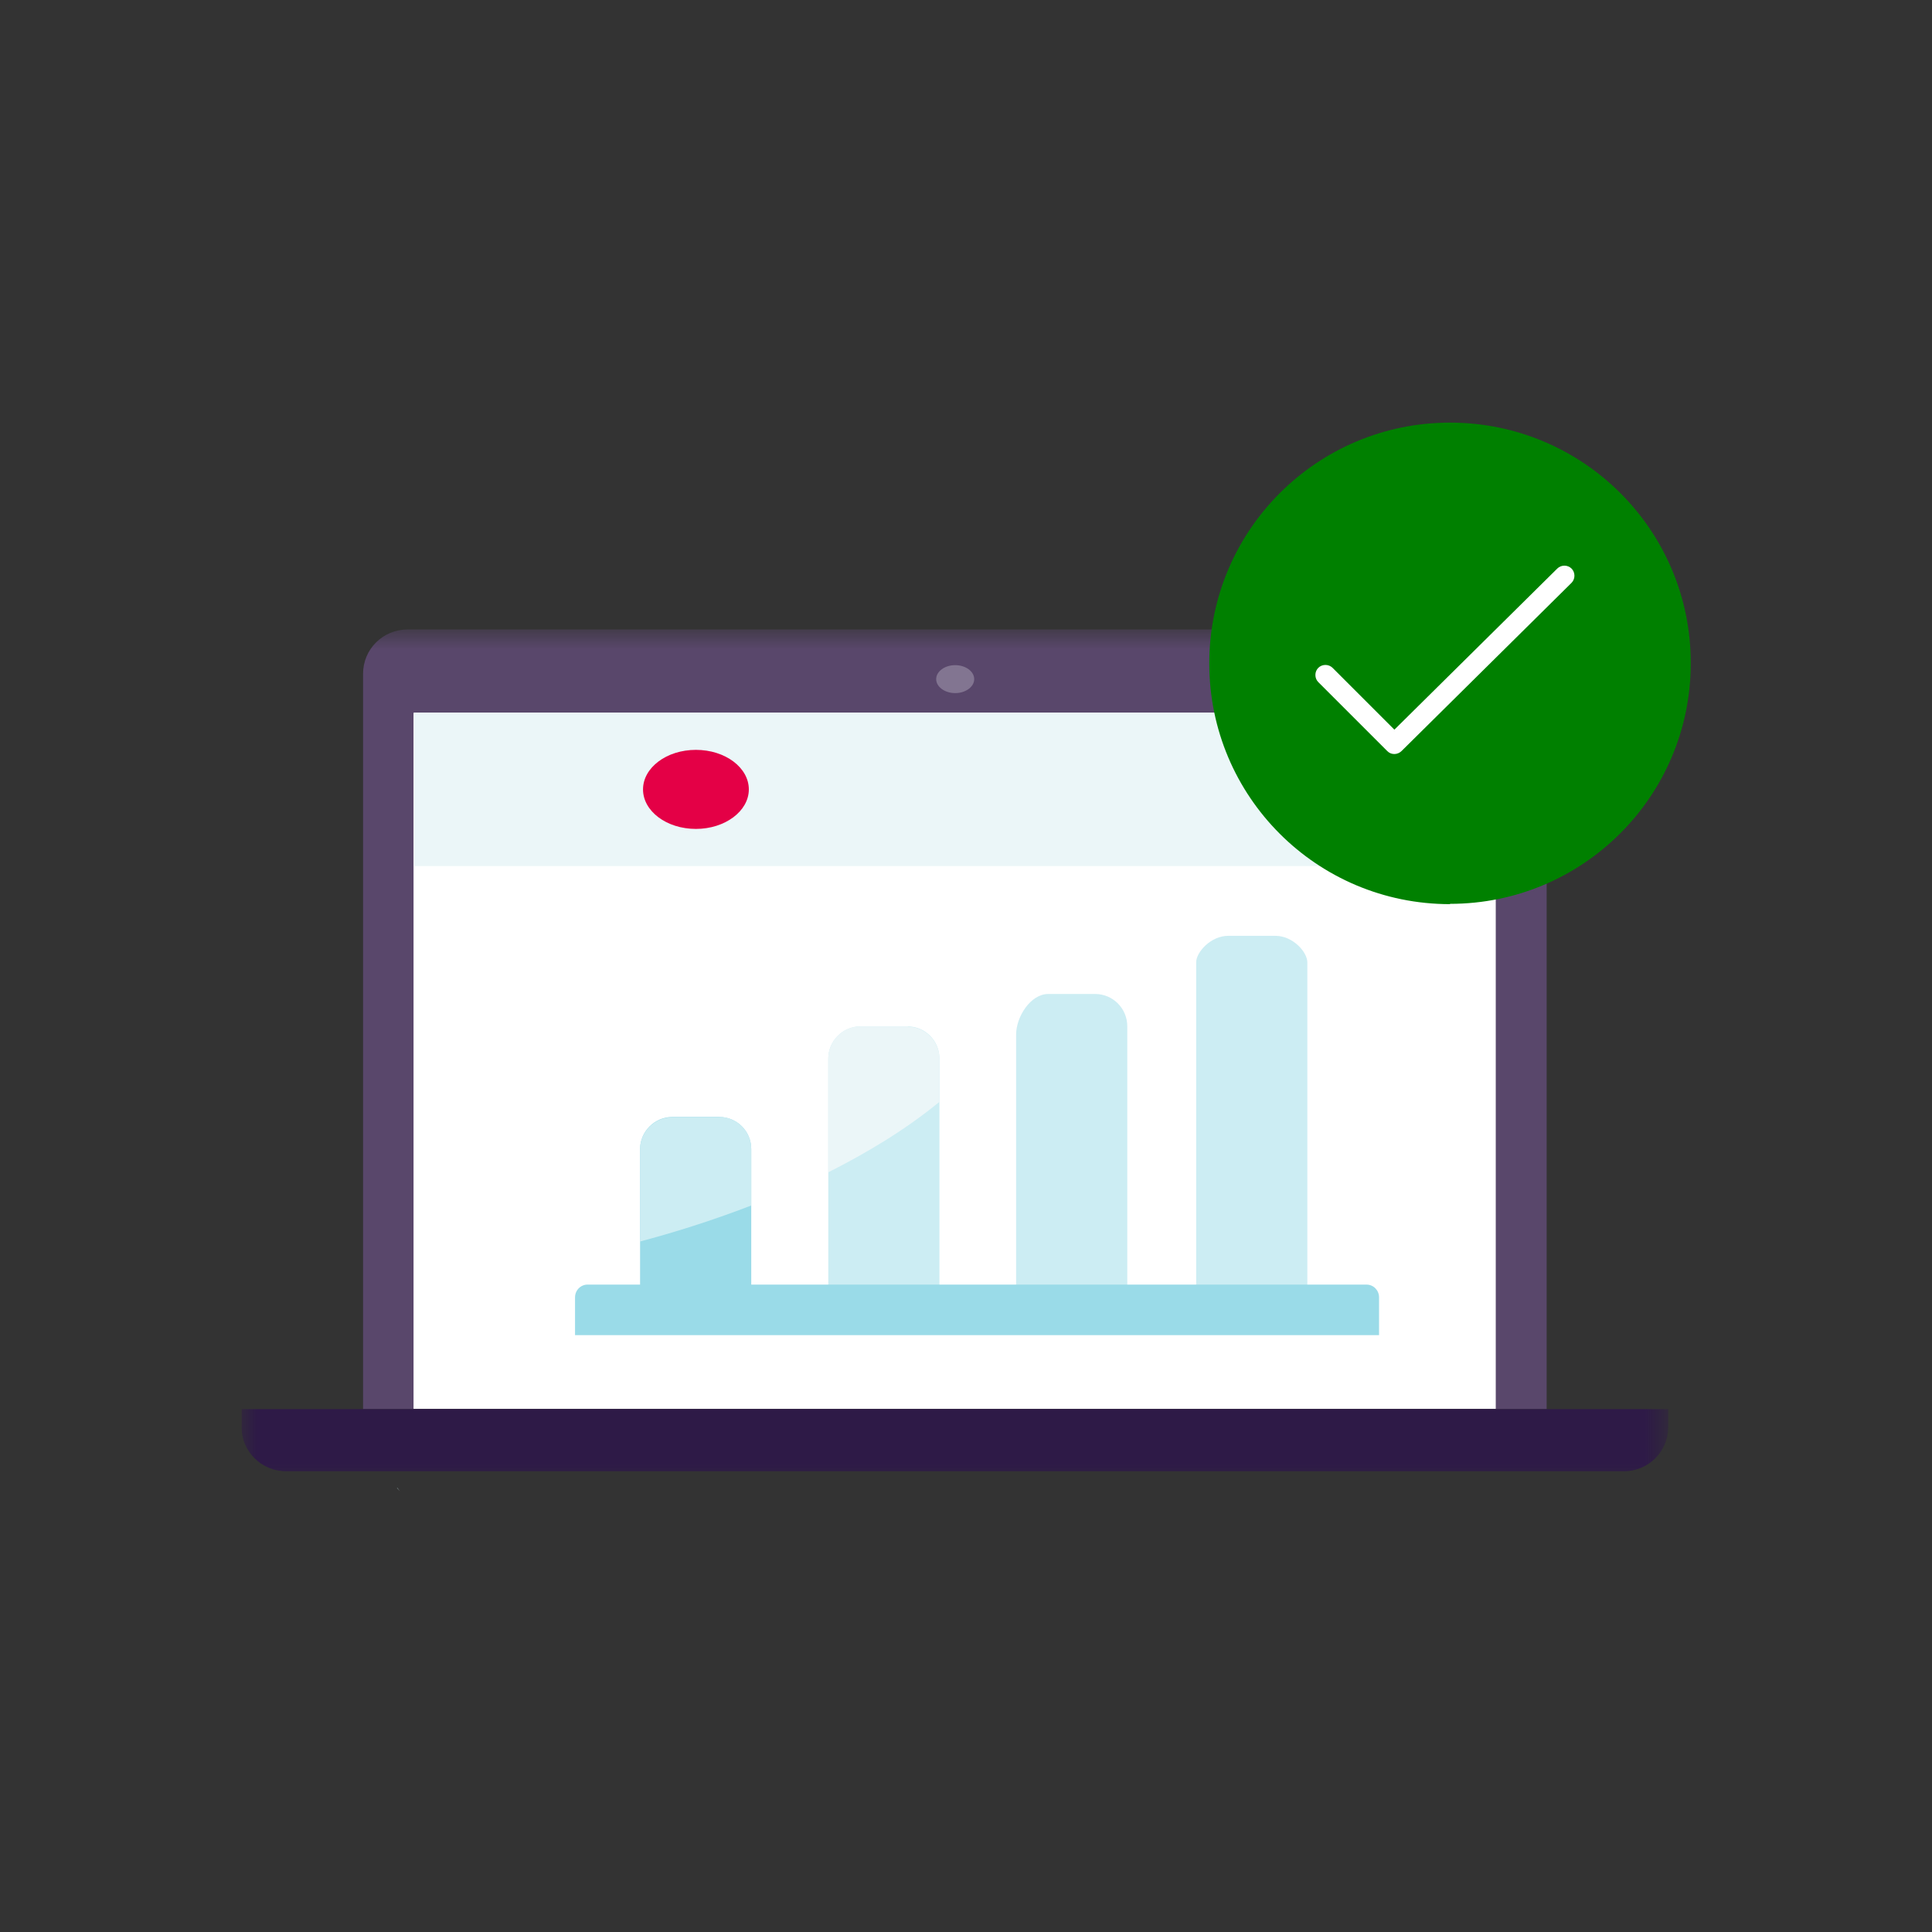 <svg width="64" height="64" viewBox="0 0 64 64" fill="none" xmlns="http://www.w3.org/2000/svg">
<rect x="0" y="0" width="64" height="64" fill="#333333" stroke="none"/>
<g clip-path="url(#clip0_1535_22866)">
<mask id="mask0_1535_22866" style="mask-type:luminance" maskUnits="userSpaceOnUse" x="8" y="20" width="48" height="30">
<path d="M55.261 20.852H8V49.406H55.261V20.852Z" fill="white"/>
</mask>
<g mask="url(#mask0_1535_22866)">
<path d="M13.485 20.852H49.758C50.575 20.852 51.235 21.512 51.235 22.32V46.679H12.027V22.32C12.027 21.502 12.687 20.852 13.504 20.852H13.494H13.485Z" fill="#59476B"/>
<path d="M49.559 23.609H13.699V46.669H49.549V23.609H49.559Z" fill="white"/>
<path d="M49.539 23.609H13.719V28.69H49.529V23.609H49.539Z" fill="#EBF6F8"/>
<path d="M23.053 27.459C24.018 27.459 24.806 26.869 24.806 26.15C24.806 25.431 24.028 24.84 23.053 24.84C22.079 24.84 21.301 25.431 21.301 26.15C21.301 26.869 22.079 27.459 23.053 27.459Z" fill="#E40046"/>
<path d="M13.148 49.288C13.148 49.288 13.178 49.328 13.247 49.396C13.217 49.357 13.188 49.318 13.168 49.288H13.148Z" fill="#CCEDF3"/>
<path d="M31.642 22.96C31.986 22.96 32.272 22.753 32.272 22.497C32.272 22.241 31.986 22.034 31.642 22.034C31.297 22.034 31.012 22.241 31.012 22.497C31.012 22.753 31.297 22.96 31.642 22.96Z" fill="#827591"/>
<path d="M8 46.679H55.261V47.28C55.261 48.087 54.602 48.737 53.794 48.737H9.477C8.66 48.737 8 48.077 8 47.27V46.679Z" fill="#2E1A47"/>
<path d="M30.076 34H28.501C27.92 34 27.438 34.483 27.438 35.063V43H31.12V35.063C31.12 34.473 30.647 34 30.057 34H30.076Z" fill="#CCEDF3"/>
<path d="M23.842 37H22.267C21.686 37 21.203 37.483 21.203 38.063V43.804H24.886V38.063C24.886 37.473 24.413 37 23.822 37H23.842Z" fill="#9ADBE8"/>
<path d="M23.842 37.01H22.267C21.686 37.01 21.203 37.492 21.203 38.073V41.126C22.286 40.84 23.556 40.446 24.886 39.934V38.063C24.886 37.473 24.413 37 23.822 37H23.842V37.01Z" fill="#CCEDF3"/>
<path d="M42.264 31H40.688C40.108 31 39.625 31.543 39.625 31.877V43H43.307V31.877C43.307 31.543 42.835 31 42.244 31H42.264Z" fill="#CCEDF3"/>
<path d="M36.299 32.927H34.724C34.143 32.927 33.66 33.675 33.66 34.276V43.331H37.343L37.343 34C37.343 33.409 36.87 32.927 36.279 32.927H36.299Z" fill="#CCEDF3"/>
<path d="M30.076 34H28.501C27.92 34 27.438 34.483 27.438 35.063V38.834C28.747 38.174 30.017 37.406 31.12 36.5V35.073C31.12 34.483 30.647 34.01 30.057 34.01H30.076V34Z" fill="#EBF6F8"/>
<path d="M19.039 44.228H45.683V42.977C45.683 42.741 45.496 42.554 45.269 42.554H19.462C19.236 42.554 19.049 42.741 19.049 42.977V44.228H19.039Z" fill="#9ADBE8"/>
</g>
<path d="M48.034 29.941C52.435 29.941 56.009 26.377 56.009 21.965C56.009 17.555 52.435 14 48.034 14C43.633 14 40.059 17.564 40.059 21.975C40.059 26.387 43.623 29.951 48.034 29.951V29.941Z" fill="#008000"/>
<path d="M46.191 24.978C46.102 24.978 46.023 24.949 45.955 24.88L43.67 22.596C43.542 22.468 43.542 22.251 43.67 22.123C43.798 21.995 44.015 21.995 44.143 22.123L46.191 24.171L51.587 18.834C51.715 18.706 51.931 18.706 52.059 18.834C52.187 18.962 52.187 19.179 52.059 19.307L46.427 24.88C46.368 24.939 46.279 24.978 46.191 24.978Z" fill="white"/>
</g>
<defs>
<clipPath id="clip0_1535_22866">
<rect width="48" height="35.407" fill="white" transform="translate(8 14)"/>
</clipPath>
</defs>
</svg>
